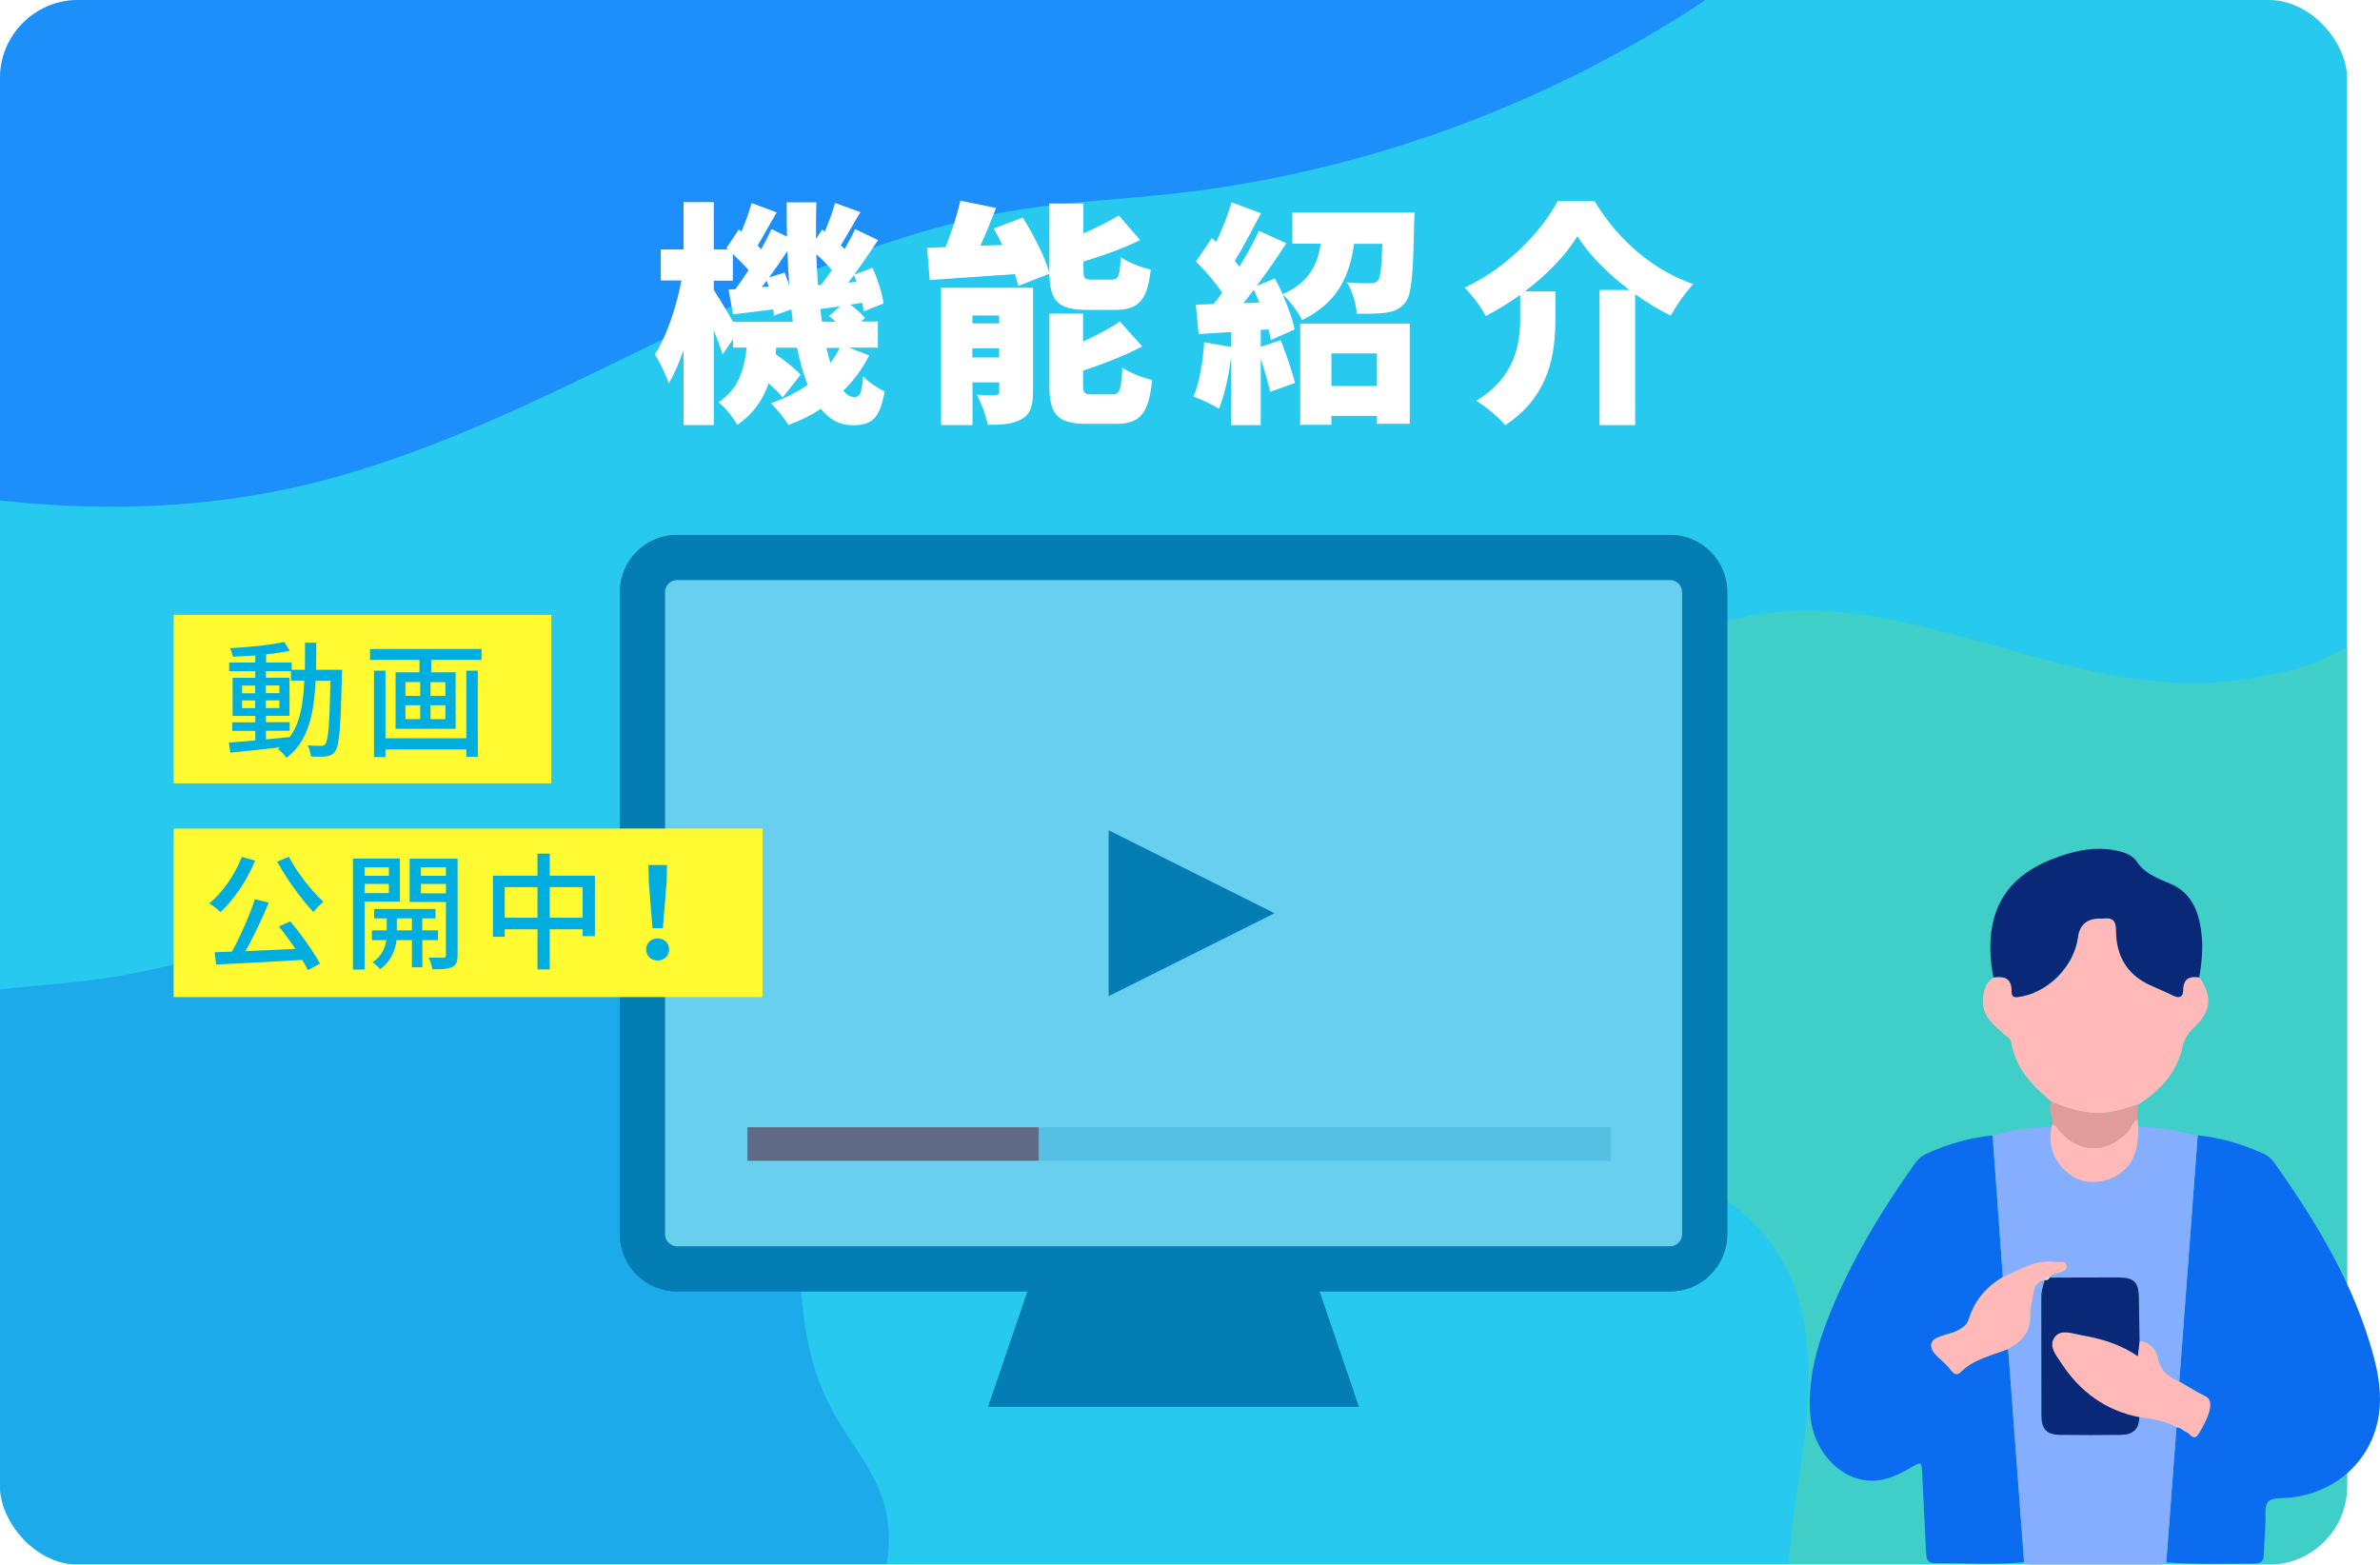 <?xml version="1.0" encoding="UTF-8"?>
<svg xmlns="http://www.w3.org/2000/svg" xmlns:xlink="http://www.w3.org/1999/xlink" viewBox="0 0 263.65 173.33">
  <defs>
    <style>
      .cls-1 {
        mix-blend-mode: screen;
        opacity: .7;
      }

      .cls-2 {
        fill: #c1272d;
      }

      .cls-2, .cls-3, .cls-4, .cls-5, .cls-6, .cls-7, .cls-8, .cls-9, .cls-10, .cls-11, .cls-12, .cls-13, .cls-14, .cls-15, .cls-16, .cls-17, .cls-18, .cls-19 {
        stroke-width: 0px;
      }

      .cls-3 {
        opacity: .2;
      }

      .cls-3, .cls-18 {
        fill: #074d87;
      }

      .cls-4 {
        fill: #d2f1ff;
      }

      .cls-20 {
        opacity: .9;
      }

      .cls-5 {
        fill: #0b6cf0;
      }

      .cls-6 {
        fill: #0093e5;
      }

      .cls-7 {
        fill: #fffa32;
      }

      .cls-21 {
        isolation: isolate;
      }

      .cls-8 {
        fill: #ffb9b9;
      }

      .cls-9 {
        fill: none;
      }

      .cls-22 {
        filter: url(#drop-shadow-1);
      }

      .cls-10 {
        fill: #092878;
      }

      .cls-11 {
        fill: #0068ff;
      }

      .cls-12 {
        fill: #dbeeee;
      }

      .cls-13 {
        fill: #fff;
      }

      .cls-14 {
        fill: #00addf;
      }

      .cls-23 {
        clip-path: url(#clippath);
      }

      .cls-15 {
        fill: #0fc3ed;
      }

      .cls-16 {
        fill: #e09b9b;
      }

      .cls-17 {
        fill: #36ccaf;
      }

      .cls-24 {
        mix-blend-mode: overlay;
        opacity: .5;
      }

      .cls-19 {
        fill: #85aeff;
      }
    </style>
    <clipPath id="clippath">
      <rect class="cls-9" width="260" height="173.33" rx="8.67" ry="8.67"/>
    </clipPath>
    <filter id="drop-shadow-1" filterUnits="userSpaceOnUse">
      <feOffset dx="0" dy="0"/>
      <feGaussianBlur result="blur" stdDeviation="5"/>
      <feFlood flood-color="#003cc1" flood-opacity=".5"/>
      <feComposite in2="blur" operator="in"/>
      <feComposite in="SourceGraphic"/>
    </filter>
  </defs>
  <g class="cls-21">
    <g id="_レイヤー_2" data-name="レイヤー 2">
      <g id="_レイヤー_2-2" data-name="レイヤー 2">
        <g class="cls-20">
          <rect class="cls-15" width="260" height="173.33" rx="8.67" ry="8.67"/>
          <g class="cls-1">
            <g class="cls-23">
              <g>
                <path class="cls-11" d="m-18.66,52.11c16.48,4.03,33.84,5.59,50.43,2.07,28.57-6.07,52.74-26.59,81.61-31.03,5.34-.82,10.75-1.07,16.12-1.64,28.68-3.07,56.24-15.77,77.21-35.58-45.03-4.3-90.32-4.97-135.56-5.63-28.43-.42-57.14-.81-84.96,5.04l-4.85,66.77Z"/>
                <path class="cls-6" d="m-12.69,112.89c6.99-3.47,15.14-3.33,22.88-4.32,7.74-1,15.32-3.2,22.39-6.51,5.32-2.49,10.47-5.65,16.27-6.59,6.09-.99,12.29.57,18.16,2.48,5.36,1.74,10.81,3.92,14.67,8.03,5.97,6.36,6.85,15.88,6.84,24.6-.01,8.73-.48,17.94,3.65,25.63,1.73,3.21,4.22,6.04,5.46,9.47,2.99,8.24-2.37,17.72-10.05,21.95s-16.93,4.33-25.65,3.45-17.46-2.62-26.17-1.69c-7.33.79-14.32,3.44-21.58,4.73-7.26,1.29-15.32,1.01-21.2-3.44-4.75-3.59-7.33-9.35-9.05-15.05-2.67-8.82-3.75-18.13-3.16-27.33l6.54-35.4Z"/>
                <path class="cls-17" d="m273.81,208.11c-15.81.14-31.64-1.12-47.23-3.77-5.08-.86-10.21-1.9-14.75-4.34-6.72-3.61-11.7-10.32-13.21-17.79-1.48-7.33.24-14.87,1.2-22.28.96-7.42,1-15.53-3.27-21.67-4.17-6-11.52-8.81-17.18-13.42-9.66-7.87-14.03-21.67-10.67-33.67s14.28-21.51,26.63-23.2c15.7-2.15,30.8,7.31,46.64,7.68,4.43.1,8.88-.51,13.11-1.82,5.61-1.73,11.52-5.74,11.68-11.61l7.04,145.9Z"/>
              </g>
            </g>
          </g>
        </g>
        <g>
          <path class="cls-5" d="m243.46,125.78c2.54.25,4.95.98,7.27,2.02.45.2.9.56,1.18.97,4.71,6.64,8.91,13.55,11.04,21.51.56,2.09.89,4.23.58,6.4-.74,5.3-5.22,9.19-10.87,9.29-1.38.03-1.74.42-1.7,1.73.05,1.49-.15,2.99-.18,4.49-.01.8-.37,1.03-1.11,1.03-3.23-.01-6.47.11-9.7-.14.38-4.99.75-9.98,1.13-14.97.46,0,.73.39,1.11.53.44.17.79,1.13,1.41.11,1.25-2.08,1.59-3.52.81-3.99-.28-.17-.58-.29-.86-.45-.72-.41-1.44-.84-2.16-1.26.68-9.09,1.36-18.18,2.04-27.27Z"/>
          <path class="cls-5" d="m224.22,173.07c-3.28.31-6.56.08-9.84.1-.89,0-.98-.46-1.01-1.14-.13-2.85-.29-5.71-.42-8.56-.07-1.62-.05-1.61-1.39-.82-1.22.72-2.49,1.31-3.94,1.38-3.62.17-6.82-3.22-7.1-7.43-.26-3.89.76-7.52,2.19-11.07,2.38-5.9,5.65-11.3,9.31-16.48.36-.51.76-.95,1.33-1.21,2.36-1.07,4.81-1.81,7.39-2.05.38,5.23.75,10.46,1.13,15.69-1.85,1.08-3.13,2.61-3.77,4.67-.19.62-.68.95-1.24,1.25-1.01.53-2.79.56-2.92,1.55-.13,1.01,1.46,1.78,2.14,2.78.05.08.13.14.19.21.3.36.62.37.95.04,1.46-1.45,3.44-1.82,5.25-2.55.59,7.88,1.18,15.76,1.77,23.64Z"/>
          <path class="cls-19" d="m221.87,141.48c-.38-5.23-.75-10.46-1.13-15.69,2.13-.62,4.3-.95,6.52-.92-.55,2.47.71,4.4,2.26,5.42,1.54,1.01,3.86.86,5.48-.38,1.65-1.27,1.86-3.13,1.9-5.02,2.24-.12,4.39.43,6.56.9-.68,9.09-1.36,18.18-2.04,27.27-1.15-.5-2.06-1.16-2.33-2.53-.21-1.06-.88-1.83-2.06-1.97-.03-1.59-.05-3.18-.07-4.77-.02-1.7-.54-2.24-2.28-2.25-2.53-.01-5.06.01-7.59.02.17-.42.62-.35.94-.51.4-.19,1.04-.2.94-.82-.11-.66-.74-.35-1.16-.42-2.23-.35-4.01.86-5.91,1.68Z"/>
          <path class="cls-8" d="m227.28,122.08c-2.12-1.76-3.99-3.7-4.47-6.57-.08-.49-.49-.64-.79-.92-1.16-1.06-2.49-1.99-2.35-3.91.07-1.02.32-1.82,1.17-2.39,1.2-.18,2.06.07,2.02,1.54,0,.39.07.7.66.63,3.24-.38,6.25-3.33,6.68-6.61q.27-2.09,2.42-2.09c.14,0,.28.02.42,0,1.01-.13,1.4.25,1.39,1.32,0,2.76,1.17,4.86,3.75,6.05.85.39,1.72.74,2.55,1.16.68.34,1.13.18,1.13-.58.01-1.27.66-1.62,1.79-1.43,1.45,2.06,1.31,3.7-.53,5.48-.66.63-1.14,1.28-1.34,2.21-.63,2.87-2.49,4.86-4.9,6.4-1.06.3-2.07.7-3.18.86-2.28.32-4.36-.27-6.4-1.15Z"/>
          <path class="cls-19" d="m224.22,173.07c-.59-7.88-1.18-15.76-1.77-23.64,1.44-.76,2.46-1.76,2.45-3.57,0-.53.04-1.12.18-1.65.23-.92.06-2.13,1.42-2.4-.2.62-.39,1.23-.38,1.9.02,4.35,0,8.7.01,13.05,0,1.55.56,2.16,2.07,2.19,2.25.04,4.49.03,6.74,0,1.26-.02,2.04-.6,2.03-1.96,1.43.2,2.84.42,4.14,1.1-.38,4.99-.75,9.98-1.13,14.97-.29.33-.69.25-1.05.25-4.55,0-9.1,0-13.65,0-.37,0-.76.08-1.05-.25Z"/>
          <path class="cls-10" d="m243.63,108.28c-1.13-.18-1.78.17-1.79,1.43,0,.76-.45.92-1.13.58-.84-.42-1.7-.77-2.55-1.16-2.58-1.19-3.75-3.3-3.75-6.05,0-1.07-.38-1.45-1.39-1.32-.14.02-.28,0-.42,0q-2.14,0-2.42,2.09c-.43,3.28-3.44,6.24-6.68,6.61-.58.07-.66-.24-.66-.63.03-1.47-.82-1.72-2.02-1.54-.36-1.91-.48-3.84-.12-5.74.8-4.22,3.78-6.43,7.57-7.72,1.86-.63,3.81-1.01,5.81-.67,1,.17,2.06.46,2.6,1.26.95,1.42,2.35,1.87,3.79,2.5,2.48,1.08,3.22,3.38,3.44,5.87.13,1.5-.03,3-.28,4.48Z"/>
          <path class="cls-8" d="m236.9,124.88c-.04,1.9-.25,3.75-1.9,5.02-1.62,1.25-3.94,1.4-5.48.38-1.54-1.01-2.81-2.95-2.26-5.42.03-.09.05-.19.08-.28.47,0,.57.43.81.7,2.25,2.52,5.19,2.53,7.56.11.42-.43.43-1.16,1.08-1.38.03.29.07.57.1.86Z"/>
          <path class="cls-16" d="m236.8,124.02c-.65.23-.66.95-1.08,1.38-2.37,2.42-5.31,2.41-7.56-.11-.24-.27-.35-.69-.81-.7.17-.84-.61-1.66-.07-2.52,2.04.88,4.12,1.47,6.4,1.15,1.11-.16,2.13-.56,3.18-.86-.02.55-.04,1.1-.07,1.66Z"/>
          <path class="cls-8" d="m241.11,158.1c-1.29-.69-2.71-.91-4.14-1.1-3.75-.73-6.57-2.83-8.63-5.97-.56-.86-1.49-1.91-.72-2.92.68-.89,1.9-.38,2.89-.21,2.21.38,4.35.99,6.3,2.35.08-.69.14-1.2.2-1.7,1.18.14,1.85.91,2.06,1.97.27,1.37,1.18,2.04,2.33,2.53.72.42,1.44.84,2.16,1.26.28.16.59.28.86.45.78.48.44,1.91-.81,3.99-.61,1.02-.96.05-1.41-.11-.38-.15-.65-.53-1.11-.53Z"/>
          <path class="cls-8" d="m226.51,141.82c-1.36.27-1.19,1.48-1.42,2.4-.13.53-.18,1.12-.18,1.65,0,1.8-1.01,2.81-2.45,3.57-1.81.73-3.79,1.1-5.25,2.55-.33.33-.65.32-.95-.04-.06-.07-.14-.13-.19-.21-.68-1-2.26-1.77-2.14-2.78.12-.99,1.9-1.02,2.92-1.55.57-.3,1.05-.63,1.24-1.25.64-2.06,1.93-3.59,3.77-4.67,1.9-.82,3.68-2.03,5.91-1.68.42.07,1.05-.24,1.16.42.1.62-.54.62-.94.82-.32.15-.77.08-.94.51,0,0-.02-.03-.02-.03-.24-.01-.47.02-.57.29l.03.02Z"/>
          <path class="cls-10" d="m237.02,148.55c-.06.51-.12,1.01-.2,1.7-1.95-1.36-4.09-1.96-6.3-2.35-.99-.17-2.21-.68-2.89.21-.77,1.01.16,2.06.72,2.92,2.06,3.14,4.88,5.24,8.63,5.97.01,1.37-.77,1.95-2.03,1.96-2.25.03-4.49.03-6.74,0-1.51-.02-2.06-.64-2.07-2.19,0-4.35,0-8.7-.01-13.05,0-.68.19-1.28.38-1.9,0,0-.03-.02-.03-.02.25.03.46-.03.57-.29,0,0,.02.03.02.03,2.53,0,5.06-.03,7.59-.02,1.74,0,2.26.54,2.28,2.25.02,1.59.05,3.18.07,4.77Z"/>
          <path class="cls-12" d="m227.05,141.52c-.11.26-.32.31-.57.29.1-.26.33-.3.57-.29Z"/>
        </g>
        <g>
          <g>
            <rect class="cls-4" x="71.17" y="61.77" width="117.67" height="78.81" rx="3.83" ry="3.83"/>
            <polygon class="cls-18" points="150.53 155.85 109.47 155.85 115 139.63 145 139.63 150.53 155.85"/>
            <polygon class="cls-18" points="122.81 91.98 122.81 110.36 141.19 101.17 122.81 91.98"/>
            <rect class="cls-3" x="82.8" y="124.88" width="95.67" height="3.71"/>
            <rect class="cls-2" x="82.8" y="124.88" width="32.25" height="3.71"/>
            <path class="cls-18" d="m185.01,143.07h-110.01c-3.49,0-6.33-2.84-6.33-6.33v-71.15c0-3.49,2.84-6.33,6.33-6.33h110.01c3.49,0,6.33,2.84,6.33,6.33v71.15c0,3.49-2.84,6.33-6.33,6.33Zm-110.01-78.81c-.72,0-1.33.61-1.33,1.33v71.15c0,.72.61,1.33,1.33,1.33h110.01c.72,0,1.33-.61,1.33-1.33v-71.15c0-.72-.61-1.33-1.33-1.33h-110.01Z"/>
          </g>
          <g class="cls-24">
            <rect class="cls-14" x="71.17" y="61.77" width="117.67" height="78.81" rx="3.83" ry="3.83"/>
            <polygon class="cls-14" points="150.53 155.85 109.47 155.85 115 139.63 145 139.63 150.53 155.85"/>
            <polygon class="cls-14" points="122.81 91.98 122.81 110.36 141.19 101.17 122.81 91.98"/>
            <rect class="cls-14" x="82.8" y="124.88" width="95.67" height="3.71"/>
            <rect class="cls-14" x="82.8" y="124.88" width="32.25" height="3.71"/>
            <path class="cls-14" d="m185.01,143.07h-110.01c-3.49,0-6.33-2.84-6.33-6.33v-71.15c0-3.49,2.84-6.33,6.33-6.33h110.01c3.49,0,6.33,2.84,6.33,6.33v71.15c0,3.49-2.84,6.33-6.33,6.33Zm-110.01-78.81c-.72,0-1.33.61-1.33,1.33v71.15c0,.72.61,1.33,1.33,1.33h110.01c.72,0,1.33-.61,1.33-1.33v-71.15c0-.72-.61-1.33-1.33-1.33h-110.01Z"/>
          </g>
        </g>
        <g class="cls-22">
          <path class="cls-13" d="m96.28,39.39c-.75,1.48-1.72,2.78-2.86,3.9.39.47.81.7,1.25.7.57,0,.81-.42.94-2.31.65.7,1.66,1.35,2.39,1.69-.55,3.02-1.4,3.74-3.59,3.74-1.4,0-2.55-.65-3.48-1.82-1.09.73-2.31,1.33-3.59,1.79-.39-.68-1.33-1.82-1.95-2.42,1.53-.49,2.89-1.2,4.08-2.03-.47-1.2-.86-2.57-1.17-4.11h-2.31l-.08.7c1.04.73,2.18,1.64,2.78,2.29l-1.98,2.52c-.34-.44-.94-1.01-1.56-1.56-.62,1.79-1.69,3.38-3.48,4.6-.42-.78-1.33-1.95-2.08-2.5,2.26-1.48,2.86-3.69,3.12-6.06h-1.51v-.94l-1.14,1.69c-.23-.7-.6-1.69-.99-2.65v10.48h-3.35v-8.32c-.47,1.43-1.04,2.7-1.64,3.69-.31-.96-1.04-2.37-1.53-3.22,1.3-1.95,2.39-5.28,2.94-8.17h-2.29v-3.43h2.52v-5.25h3.35v5.25h1.59l-.18-.16,1.35-2.05.31.23c.44-1.04.86-2.24,1.12-3.17l2.78,1.04c-.75,1.25-1.48,2.63-2.11,3.67.13.13.26.29.39.42.44-.78.83-1.56,1.14-2.24l1.72.83c-.03-1.25-.03-2.52-.03-3.8h3.28c-.03,1.38-.05,2.73-.03,4.06l.68-1.04.29.23c.44-1.04.88-2.24,1.14-3.17l2.81,1.01c-.78,1.27-1.53,2.65-2.18,3.67.16.13.29.29.42.42.44-.78.86-1.53,1.17-2.21l2.55,1.22c-.83,1.22-1.74,2.57-2.65,3.82l2.03-.75c.57,1.27,1.09,2.91,1.22,3.95l-2.21.88c-.03-.29-.08-.6-.16-.96l-1.3.21c.62.47,1.27,1.04,1.61,1.48l-.44.39h1.87v2.89h-3.22l2.26.86Zm-8.45-3.74c-.05-.44-.1-.91-.16-1.38l-1.95.7c0-.21-.03-.44-.05-.7-1.56.21-3.07.39-4.47.55l-.49-2.73.75-.05c.47-.62.96-1.35,1.46-2.11-.47-.57-1.12-1.2-1.74-1.79v2.96h-2.11v1.01c.47.73,1.48,2.39,2.13,3.54h6.63Zm-2.68-3.9c-.08-.23-.13-.44-.21-.65l-.55.7.75-.05Zm1.77-1.56c.18.47.36.99.52,1.48-.1-1.25-.16-2.55-.21-3.87-.65.99-1.35,2-2.03,2.94l1.72-.55Zm4.03,1.38c.39-.49.81-1.07,1.2-1.66-.47-.57-1.09-1.2-1.72-1.74.05,1.17.1,2.31.18,3.43l.34-.03Zm1.64,4.08c-.26-.23-.52-.47-.75-.65l1.22-1.07c-.75.1-1.48.21-2.18.31.05.47.1.94.18,1.4h1.53Zm-1.04,2.89c.13.6.29,1.14.44,1.66.39-.52.75-1.07,1.04-1.66h-1.48Zm3.33-7.31c-.08-.26-.18-.52-.29-.75-.21.29-.42.57-.62.83l.91-.08Z"/>
          <path class="cls-13" d="m112.79,31.67c-.08-.39-.21-.83-.36-1.3-3.38.23-6.79.47-9.44.65l-.29-3.56c.62-.03,1.3-.05,2.03-.08.68-1.61,1.3-3.56,1.66-5.15l3.95.81c-.55,1.43-1.14,2.89-1.74,4.19l2.44-.1c-.31-.62-.62-1.25-.96-1.82l3.22-1.2c1.2,1.9,2.47,4.37,2.94,6.11v-7.67h3.77v3.3c1.46-.62,2.86-1.33,3.93-1.98l2.37,2.73c-1.92.94-4.19,1.74-6.29,2.37v.94c0,.96.13,1.07.99,1.07h2.13c.75,0,.91-.36,1.01-2.5.75.57,2.31,1.17,3.33,1.38-.39,3.48-1.38,4.47-3.98,4.47h-3.07c-3.25,0-4.11-.99-4.19-4l-3.46,1.35Zm1.64,11.78c0,1.53-.29,2.44-1.27,2.99-.99.57-2.21.62-3.74.62-.18-.99-.73-2.44-1.2-3.33.75.05,1.74.05,2.05.03.31,0,.42-.08.42-.39v-1.01h-2.96v4.73h-3.48v-15.21h10.19v11.57Zm-6.71-8.5v.88h2.96v-.88h-2.96Zm2.96,4.65v-1.01h-2.96v1.01h2.96Zm12.56,4.08c.81,0,.96-.47,1.09-2.96.78.57,2.29,1.14,3.3,1.38-.39,3.77-1.35,4.86-4.03,4.86h-3.17c-3.35,0-4.19-1.07-4.19-4.34v-7.88h3.74v3.09c1.53-.68,2.99-1.48,4.08-2.21l2.47,2.76c-1.98,1.04-4.34,1.95-6.55,2.68v1.53c0,.99.16,1.09,1.04,1.09h2.21Z"/>
          <path class="cls-13" d="m156.7,23.55s-.03.88-.05,1.3c-.1,5.38-.26,7.75-.94,8.61-.6.78-1.25,1.04-2.13,1.17-.73.13-1.98.13-3.28.13-.08-1.09-.49-2.55-1.09-3.48,1.04.1,2.05.1,2.57.1.36,0,.62-.05.86-.29.29-.34.39-1.48.49-4.08h-3.12c-.52,3.54-1.77,6.5-5.77,8.45-.42-.88-1.38-2.18-2.16-2.83.62,1.38,1.14,2.81,1.33,3.87l-2.63,1.17c-.05-.36-.13-.75-.26-1.17l-.86.05v1.87l2.21-.73c.6,1.51,1.27,3.43,1.59,4.73l-2.76.99c-.21-.99-.62-2.37-1.04-3.67v7.36h-3.28v-7.59c-.26,2.16-.75,4.34-1.35,5.77-.65-.42-2.05-1.07-2.83-1.35.68-1.51,1.04-3.85,1.2-6.01l2.99.52v-1.66l-3.61.23-.31-3.25,1.98-.08c.31-.39.62-.81.94-1.25-.75-1.14-1.9-2.47-2.91-3.46l1.77-2.6.47.44c.68-1.43,1.33-3.07,1.72-4.39l3.25,1.2c-.96,1.82-2,3.82-2.91,5.28.18.21.36.44.52.65.83-1.38,1.59-2.76,2.16-3.98l3.04,1.38c-.99,1.51-2.13,3.17-3.28,4.73l2-.83c.31.55.6,1.14.88,1.74,2.96-1.33,3.85-3.3,4.21-5.59h-3.15v-3.46h13.55Zm-17.19,9.96c-.21-.47-.42-.96-.62-1.4-.39.52-.78,1.01-1.14,1.48l1.77-.08Zm4.52,2.34h12.14v11.1h-3.64v-.88h-5.04v.99h-3.46v-11.21Zm3.46,3.3v3.61h5.04v-3.61h-5.04Z"/>
          <path class="cls-13" d="m176.65,22.3c2.7,4.47,6.6,7.67,10.92,9.18-.96,1.01-1.79,2.31-2.5,3.48-1.33-.65-2.65-1.46-3.93-2.37v14.51h-3.95v-14.98h3.3c-2.39-1.82-4.5-3.95-5.75-5.95-1.27,2.08-3.35,4.24-5.82,6.11h3.38v2.99c0,3.69-.52,8.55-5.56,11.83-.68-.83-2.18-2.11-3.2-2.7,4.39-2.7,4.86-6.34,4.86-9.23v-2.5c-1.2.86-2.5,1.66-3.82,2.34-.47-.94-1.53-2.37-2.34-3.15,4.63-2.11,8.55-6.24,10.3-9.57h4.11Z"/>
        </g>
        <g>
          <rect class="cls-7" x="19.24" y="91.79" width="65.23" height="18.67"/>
          <g>
            <path class="cls-14" d="m28.27,95.33c-.92,2.23-2.38,4.36-3.84,5.72-.27-.28-.88-.76-1.25-.97,1.48-1.19,2.83-3.15,3.61-5.15l1.47.41Zm3.87,6.72c1.25,1.48,2.62,3.42,3.31,4.71l-1.33.71c-.17-.34-.38-.71-.63-1.13-3.43.21-7.06.39-9.54.52l-.17-1.37c.57-.01,1.22-.04,1.92-.07.92-1.68,1.96-4.02,2.54-5.81l1.54.38c-.73,1.75-1.69,3.8-2.58,5.38,1.71-.07,3.63-.15,5.52-.25-.57-.85-1.22-1.74-1.82-2.48l1.25-.57Zm-.13-7.13c.88,1.74,2.55,3.82,3.82,4.99-.35.27-.84.77-1.11,1.13-1.29-1.36-2.96-3.64-4.01-5.58l1.29-.55Z"/>
            <path class="cls-14" d="m40.39,99.89v7.52h-1.29v-12.3h5.2v4.78h-3.91Zm0-3.81v.94h2.69v-.94h-2.69Zm2.69,2.86v-1.02h-2.69v1.02h2.69Zm3.71,5.21v3.01h-1.16v-3.01h-1.7c-.11.94-.56,2.37-1.83,3.22-.18-.24-.57-.59-.84-.77,1.04-.63,1.43-1.68,1.54-2.45h-1.6v-1.08h1.64v-1.33h-1.39v-1.04h6.79v1.04h-1.46v1.33h1.74v1.08h-1.74Zm-1.16-1.08v-1.33h-1.67v1.33h1.67Zm5.06,2.75c0,.71-.14,1.09-.6,1.32-.45.21-1.15.25-2.2.24-.04-.35-.22-.94-.42-1.29.71.01,1.43.01,1.65.01.21-.01.28-.08.28-.29v-5.88h-4.02v-4.8h5.31v10.7Zm-4.06-9.74v.94h2.77v-.94h-2.77Zm2.77,2.89v-1.05h-2.77v1.05h2.77Z"/>
            <path class="cls-14" d="m65.9,97.01v6.7h-1.36v-.76h-3.64v4.45h-1.36v-4.45h-3.63v.83h-1.3v-6.77h4.93v-2.44h1.36v2.44h5Zm-6.36,4.66v-3.39h-3.63v3.39h3.63Zm5,0v-3.39h-3.64v3.39h3.64Z"/>
            <path class="cls-14" d="m71.58,105.19c0-.73.57-1.23,1.27-1.23s1.27.5,1.27,1.23-.57,1.22-1.27,1.22-1.27-.49-1.27-1.22Zm.29-7.51l-.04-1.85h2.06l-.04,1.85-.42,5.16h-1.15l-.41-5.16Z"/>
          </g>
        </g>
        <g>
          <rect class="cls-7" x="19.24" y="68.11" width="41.83" height="18.67"/>
          <g>
            <path class="cls-14" d="m37.89,74.21s-.01.45-.01.6c-.15,5.79-.28,7.77-.73,8.38-.27.42-.56.53-.99.6-.42.06-1.06.06-1.72.01-.03-.35-.17-.88-.36-1.23.64.06,1.22.06,1.47.06.24,0,.36-.04.5-.22.31-.39.45-2.17.56-6.99h-1.65c-.18,3.73-.81,6.7-3.22,8.54-.2-.29-.63-.76-.94-.97.08-.06.17-.13.25-.2-2.02.24-4.03.45-5.53.59l-.17-1.11c.81-.06,1.82-.14,2.93-.24v-1.06h-2.55v-.95h2.55v-.71h-2.51v-4.22h2.51v-.73h-2.89v-.97h2.89v-.78c-.85.07-1.71.11-2.49.14-.04-.27-.18-.69-.31-.94,2.07-.11,4.55-.36,6.01-.69l.62.98c-.74.15-1.67.29-2.63.39v.9h2.83v.81h1.47c.01-.95.01-1.95.01-3h1.25c0,1.04-.01,2.05-.03,3h2.9Zm-11.07,2.59h1.44v-.85h-1.44v.85Zm1.44,1.65v-.85h-1.44v.85h1.44Zm1.19,3.47c.87-.08,1.77-.17,2.65-.27,1.15-1.58,1.5-3.7,1.61-6.25h-1.48v-1.05h-2.77v.73h2.61v4.22h-2.61v.71h2.63v.95h-2.63v.95Zm1.5-5.13v-.85h-1.5v.85h1.5Zm-1.5.8v.85h1.5v-.85h-1.5Z"/>
            <path class="cls-14" d="m53.34,71.9v1.21h-5.57v1.37h2.7v6.26h-6.65v-6.26h2.65v-1.37h-5.48v-1.21h12.35Zm-1.68,2.4h1.27v9.54h-1.27v-.81h-8.96v.84h-1.27v-9.57h1.27v7.49h8.96v-7.49Zm-6.75,2.79h1.64v-1.53h-1.64v1.53Zm0,2.58h1.64v-1.54h-1.64v1.54Zm4.43-4.1h-1.65v1.53h1.65v-1.53Zm0,2.56h-1.65v1.54h1.65v-1.54Z"/>
          </g>
        </g>
      </g>
    </g>
  </g>
</svg>